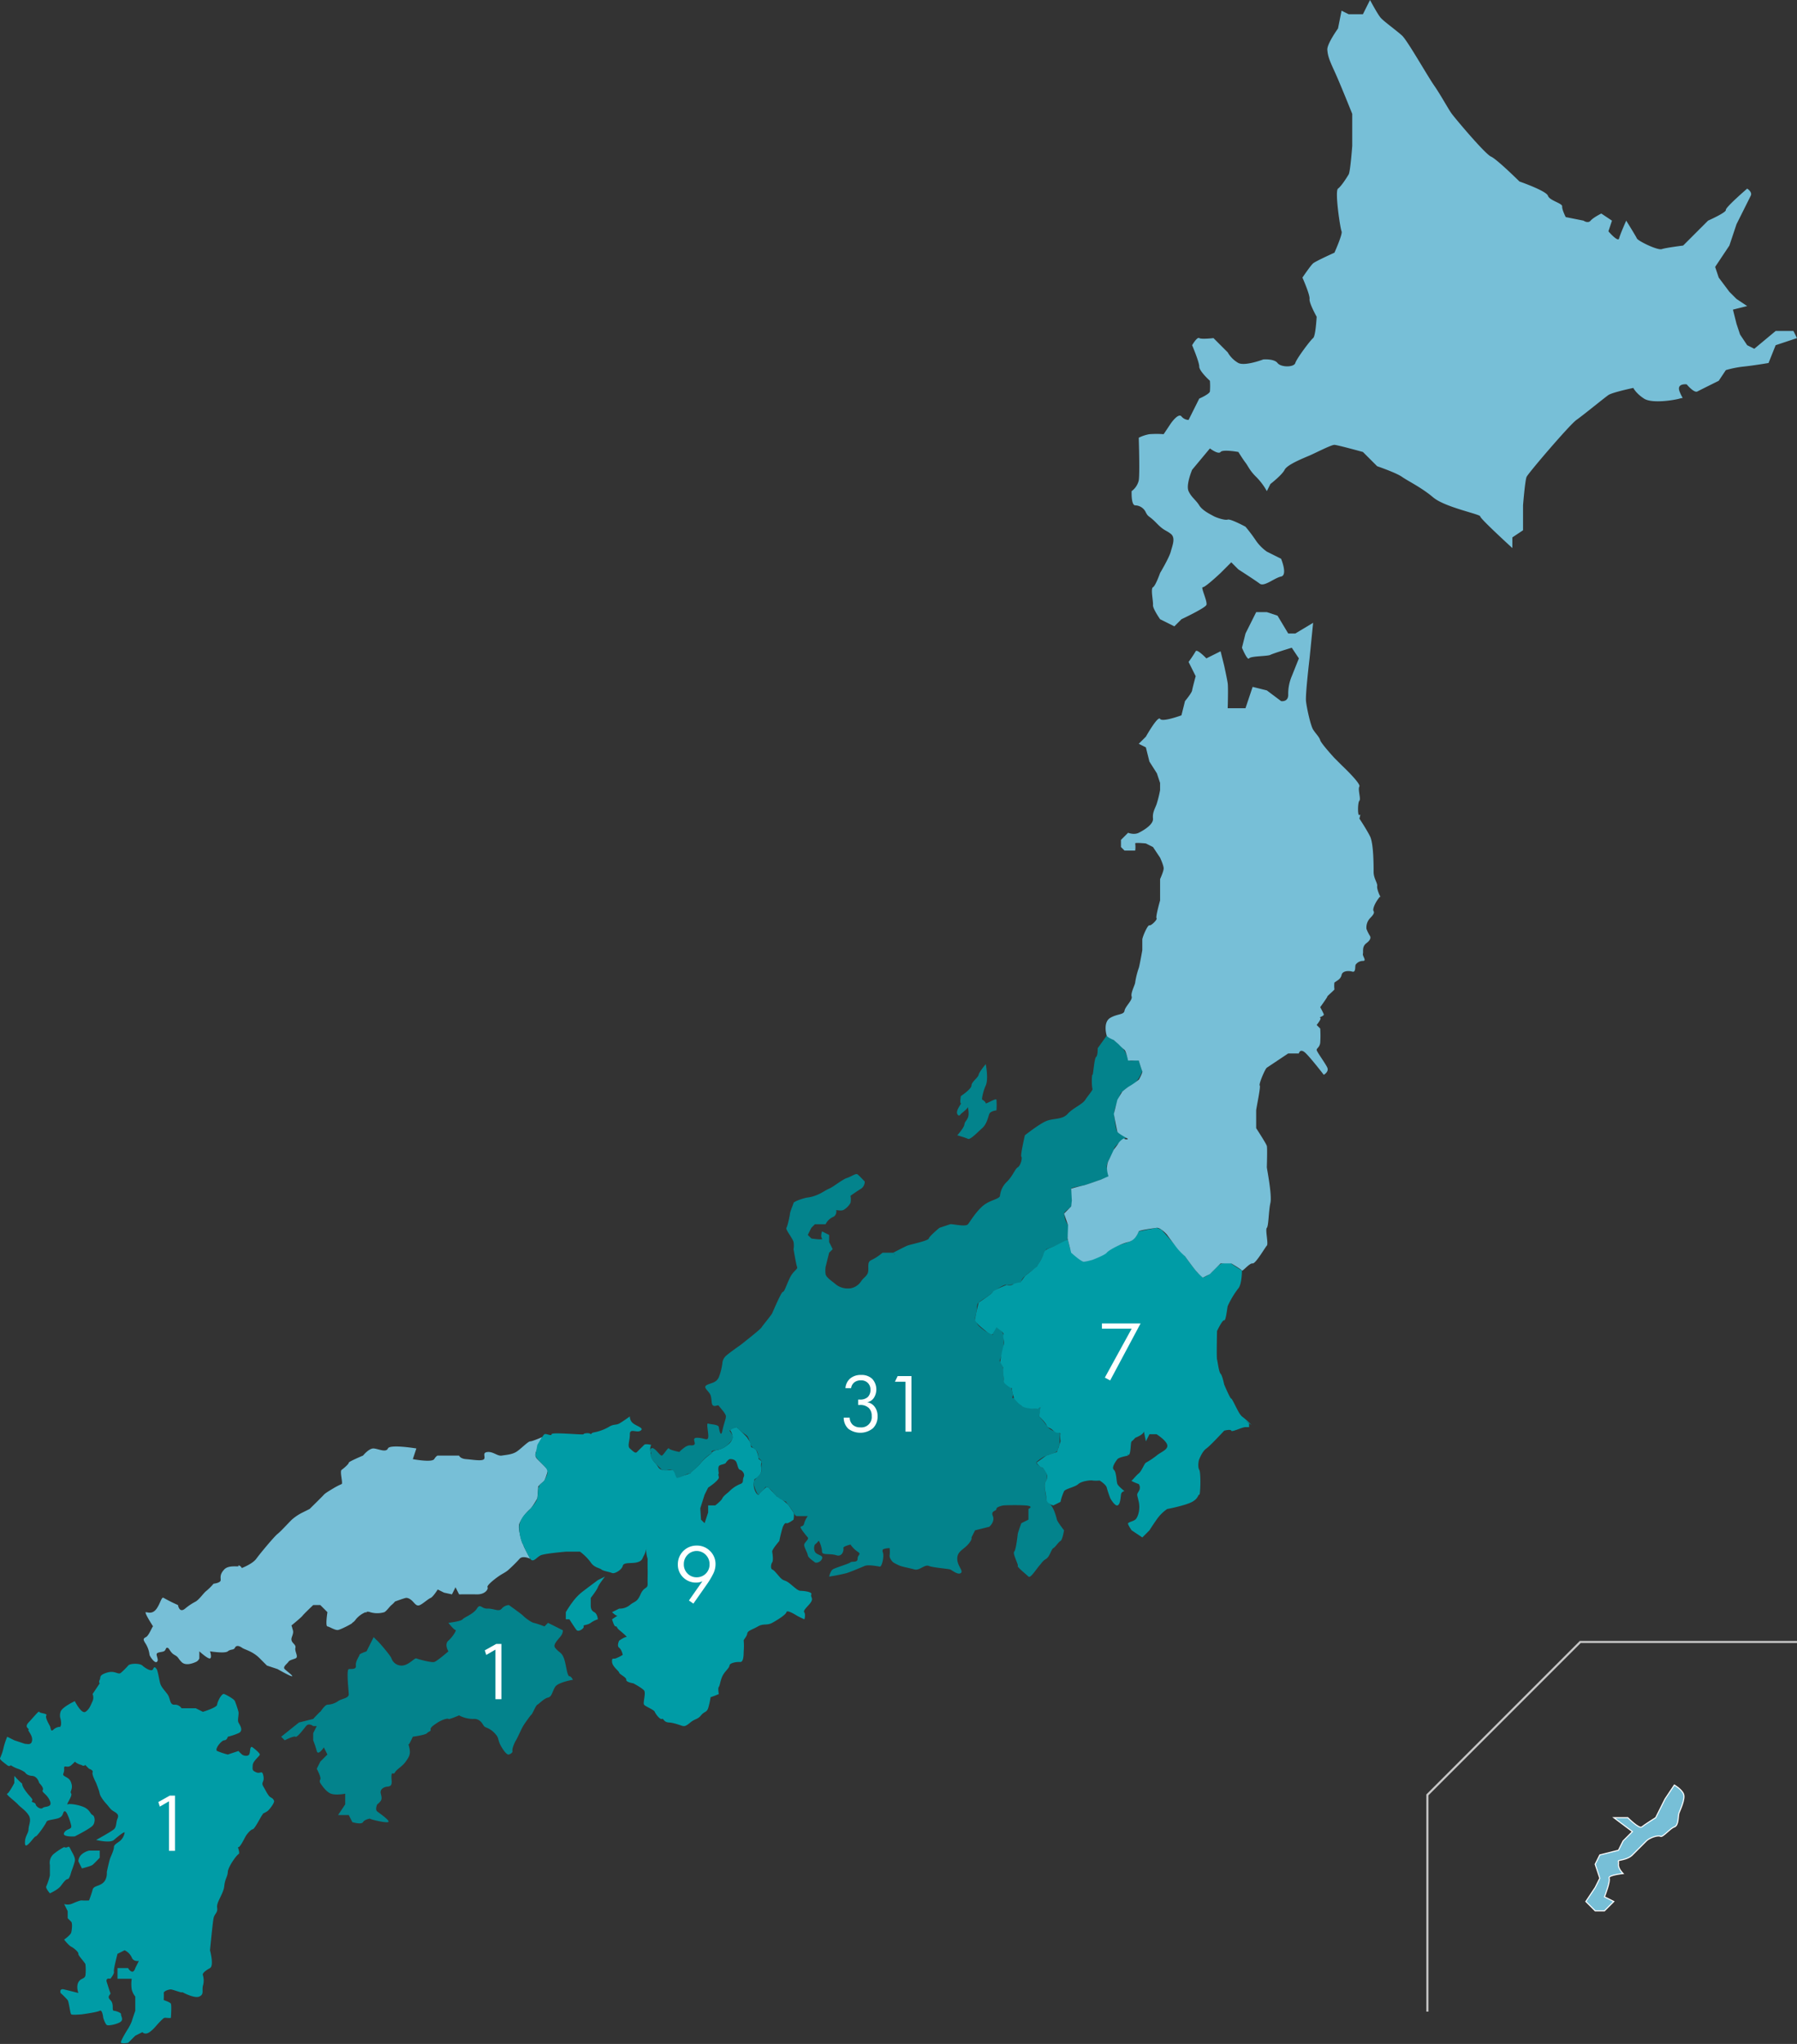 <svg xmlns="http://www.w3.org/2000/svg" viewBox="0 0 853 970"><rect x="0" y="0" width="853" height="970" fill="#333333" stroke="none"/><defs><style>.cls-1,.cls-2,.cls-7{fill:#77bfd7;}.cls-1,.cls-3,.cls-4,.cls-7,.cls-8{fill-rule:evenodd;}.cls-3,.cls-5{fill:#009ca6;}.cls-4,.cls-6{fill:#03838c;}.cls-7{stroke:#fff;stroke-width:0.5px;}.cls-10,.cls-8{fill:none;}.cls-8{stroke:#c7c7c7;stroke-miterlimit:10;}.cls-9{fill:#fff;}</style></defs><g id="レイヤー_2" data-name="レイヤー 2"><g id="レイヤー_1-2" data-name="レイヤー 1"><path class="cls-1" d="M550.676,271.923s4.308-7.229,5.067-10.134,2.416-6.554,0-8.445-3.123-1.334-6.753-5.067-3.835-2.686-5.068-5.068a5.669,5.669,0,0,0-5.066-3.377c-2.01-.067-1.691-6.756-1.691-6.756a8.781,8.781,0,0,0,3.377-5.066c.56-3.125,0-20.268,0-20.268a18.139,18.139,0,0,1,5.066-1.689,46.59,46.59,0,0,1,6.758,0l3.377-5.067s3.531-5.151,5.066-3.378a4.566,4.566,0,0,0,3.381,1.69l5.066-10.134s4.814-2.094,5.066-3.379a32.4,32.4,0,0,0,0-5.067s-5.066-4.542-5.066-6.754-3.379-10.134-3.379-10.134,2.315-4.054,3.379-3.379,6.755,0,6.755,0l6.757,6.756a13.442,13.442,0,0,0,5.066,5.067c3.209,1.6,11.823-1.69,11.823-1.69s5.116-.438,6.755,1.69,7.818,2.11,8.445,0,7.228-10.91,8.446-11.823,1.687-10.133,1.687-10.133-3.632-6.452-3.376-8.446-3.377-10.134-3.377-10.134,3.848-5.707,5.066-6.755,10.132-5.066,10.132-5.066,3.987-8.868,3.379-10.134S633.5,90.7,635.126,89.515s4.271-5.421,5.066-6.756,1.688-13.512,1.688-13.512v-15.2s-5.909-14.779-8.445-20.267-3.157-7.347-3.377-10.134,5.068-10.134,5.068-10.134l1.688-8.444,3.378,1.688h6.755L650.324,0s3.529,6.672,5.07,8.445,7.565,6.081,10.132,8.445,11.891,18.882,15.2,23.645,6.67,11.114,8.445,13.512,15.726,19,18.578,20.267,13.512,11.824,13.512,11.824,12.716,4.407,13.511,6.755,6.877,3.53,6.755,5.066,1.691,5.068,1.691,5.068l8.443,1.688s2.128,1.5,3.379,0,5.067-3.376,5.067-3.376l5.066,3.376-1.687,5.068s4.578,5.354,5.066,3.378,3.377-8.446,3.377-8.446,4.526,7.247,5.066,8.446,9.815,5.742,11.824,5.066,10.134-1.688,10.134-1.688l11.822-11.824s8.682-3.851,8.446-5.066,10.134-10.134,10.134-10.134,2.581,1.57,1.689,3.378-6.757,13.512-6.757,13.512l-3.377,10.134-6.755,10.133,1.687,5.066,5.068,6.757,3.377,3.377,5.068,3.379L822.6,146.94l1.689,6.755,1.689,5.067,3.379,5.068,3.376,1.688,10.134-8.444h8.446L853,160.451l-10.134,3.379-3.378,8.444s-7.4,1.25-11.823,1.69a48.17,48.17,0,0,0-8.443,1.688l-3.379,5.066s-8.53,4.223-10.134,5.067-5.066-3.377-5.066-3.377-4.915-.659-3.378,3.377,2.179,2.72,0,3.379-12.988,2.533-16.889,0-5.068-5.066-5.068-5.066-9.949,2.094-11.821,3.376-12.044,9.611-15.2,11.824-22.885,25.266-23.646,27.023-1.687,13.511-1.687,13.511v11.823l-5.068,3.378V260.1s-15.3-13.95-15.251-15.031c.034-1.064-16.689-4.273-22.331-9.019-5.621-4.763-12.023-7.769-14.776-9.728s-11.822-5.067-11.822-5.067l-6.757-6.757s-12.04-3.327-13.512-3.377-8.883,3.8-11.821,5.066-10.605,4.29-11.823,6.757-6.756,6.756-6.756,6.756l-1.689,3.377a30.414,30.414,0,0,0-5.069-6.755c-3.106-3.024-3.831-5.169-5.066-6.756s-3.377-5.068-3.377-5.068-7.347-1.35-8.446,0-5.066-1.688-5.066-1.688l-8.445,10.134s-3.039,7.162-1.687,10.133,3.462,4.172,5.066,6.756,5.538,4.358,6.755,5.067,5.388,2.145,6.757,1.69,8.443,3.376,8.443,3.376a77.031,77.031,0,0,1,5.066,6.757,21.218,21.218,0,0,0,5.069,5.067l6.756,3.378s3.243,7.752,0,8.444-7.989,5-10.134,3.378-10.134-6.755-10.134-6.755l-3.377-3.379-5.069,5.068s-7.3,6.89-8.445,6.755,2.4,6.925,1.691,8.445-11.825,6.755-11.825,6.755l-3.377,3.379-6.756-3.379s-3.561-5.082-3.376-6.755-1.235-7.786,0-8.445S550.676,271.923,550.676,271.923Z"/><path class="cls-2" d="M329.7,725.907c0-.017-.006-.033-.01-.05a12.008,12.008,0,0,1-.1,2.511A3.848,3.848,0,0,0,329.7,725.907Z"/><path class="cls-2" d="M329.509,724.927a15.284,15.284,0,0,1-.187-2.3,2.343,2.343,0,0,0,.062,1.93A2.48,2.48,0,0,1,329.509,724.927Z"/><path class="cls-2" d="M327.805,720.1a.887.887,0,0,1-.109-.6c.133-.674.554-2.016.968-3.565a22.02,22.02,0,0,0-1.249,3.143C327.386,719.694,327.546,719.938,327.805,720.1Z"/><path class="cls-2" d="M331.276,740.891a3.736,3.736,0,0,1-1.892.562c-.245-.046-.456-.1-.673-.145A2.523,2.523,0,0,0,331.276,740.891Z"/><path class="cls-2" d="M335.563,739.421a10.55,10.55,0,0,0-3.659,1.172A22.3,22.3,0,0,1,335.563,739.421Z"/><path class="cls-2" d="M331.337,730.279a13.751,13.751,0,0,1,1.634.831l0,0a3.349,3.349,0,0,1-.368-.717S332.015,730.37,331.337,730.279Z"/><path class="cls-2" d="M334.22,732.175c-.025-.011-.046-.026-.07-.037-.355-.114-.73-.275-.1.02Z"/><path class="cls-2" d="M322.783,767.716l.008.011c-.955-1.615-1.981-3.568-1.852-4.318.237-1.368.678-2.895.678-2.895a10.243,10.243,0,0,0,1.485-2.643l-2.163,3.849S319.884,763.776,322.783,767.716Z"/><path class="cls-2" d="M319.252,727.94a5.565,5.565,0,0,0-.926-.886,24.791,24.791,0,0,1,2.934,3.693A15.74,15.74,0,0,0,319.252,727.94Z"/><path class="cls-2" d="M324.318,770.163a18.332,18.332,0,0,0-5.215,1.278C322.31,770.63,324.318,770.163,324.318,770.163Z"/><path class="cls-2" d="M322.629,751.586c.067,1.148.473,6.285.473,6.285C323.36,756.856,322.629,751.586,322.629,751.586Z"/><path class="cls-2" d="M327.665,702.189l-1.658,3.8,1.689-3.378S327.682,702.444,327.665,702.189Z"/><path class="cls-2" d="M326.667,740.413l.022.01a4.81,4.81,0,0,1-.682-.66,18.9,18.9,0,0,0-1.542-1.344A6.422,6.422,0,0,0,326.667,740.413Z"/><path class="cls-2" d="M322.4,742.09l0,.013a17.2,17.2,0,0,1-.031-5.143l.26-2.264a16.4,16.4,0,0,0-.911-2.979,31.245,31.245,0,0,1,.55,6.081A14.7,14.7,0,0,0,322.4,742.09Z"/><path class="cls-2" d="M322.963,745.86c-.17,2.406-.4,4.6-.334,5.726,0,0,.117-.844.237-2.062A32.928,32.928,0,0,0,322.963,745.86Z"/><path class="cls-2" d="M309.15,723.4c1.17,1.406,2.629,2.947,3.344,2.856A14.511,14.511,0,0,1,309.15,723.4Z"/><path class="cls-2" d="M287.429,687.62a4.344,4.344,0,0,1,1.214,1.956C288.413,688.328,288.152,687.638,287.429,687.62Z"/><path class="cls-2" d="M280.406,687.405c0,.907.332,3.188,1.1,3.492Z"/><path class="cls-2" d="M280.529,681.58l-.006,0c.083,1.686-.117,4.935-.117,5.827C280.406,687.405,280.849,681.5,280.529,681.58Z"/><path class="cls-2" d="M310.468,762.782a9.474,9.474,0,0,1,1.949-.866c-.687.112-1.185.227-1.185.227S310.917,762.419,310.468,762.782Z"/><path class="cls-2" d="M281.846,700.564l-.106-1.87C281.392,699.094,281.247,699.639,281.846,700.564Z"/><path class="cls-2" d="M282.9,697.493c.343-.366.756-.815,1.264-1.383-.711.481-1.215.915-1.253,1.343C282.913,697.467,282.907,697.479,282.9,697.493Z"/><path class="cls-2" d="M307.392,725.146v0a27.2,27.2,0,0,0,.036,4.486C307.277,728.65,307.644,727.043,307.392,725.146Z"/><path class="cls-2" d="M282.094,690.784c.879-.719,3.182-2.193,4.354-2.932h0a33.214,33.214,0,0,0-4.9,3.061A.557.557,0,0,0,282.094,690.784Z"/><path class="cls-2" d="M281.847,700.566c.073.113.151.228.247.353,1.841,2.38,3.48,4.22,5.067,5.066.468.248.927.536,1.388.832A33.265,33.265,0,0,1,281.847,700.566Z"/><path class="cls-2" d="M303.865,765.147c-.5.062-.853.111-.872.113A5.572,5.572,0,0,0,303.865,765.147Z"/><path class="cls-2" d="M307.19,724.026a12.589,12.589,0,0,0-1.245-3.386A26.873,26.873,0,0,0,307.19,724.026Z"/><path class="cls-2" d="M293.614,709.307c1.032.458,2.07.993,2.974,1.418a4.354,4.354,0,0,0-1.711-.957C294.4,709.6,293.993,709.447,293.614,709.307Z"/><path class="cls-2" d="M307.871,764.977a8.088,8.088,0,0,1,.891-.933,4.238,4.238,0,0,1-1.941.839C307.423,764.92,307.871,764.977,307.871,764.977Z"/><path class="cls-2" d="M306.372,720.762c-.635-.4-.205-2.068-.349-3.516a21.015,21.015,0,0,0-.283,2.25,5.049,5.049,0,0,0,.2,1.128l.492.186C306.416,720.8,306.388,720.772,306.372,720.762Z"/><path class="cls-2" d="M302.361,712.74a18.515,18.515,0,0,0-5.066-1.689C298.7,711.642,301.533,712.233,302.361,712.74Z"/><path class="cls-2" d="M302.361,712.74a16.847,16.847,0,0,1,3.379,3.377A6.554,6.554,0,0,0,302.361,712.74Z"/><path class="cls-2" d="M329.493,711.92a16.038,16.038,0,0,0-.109-4.247A18.655,18.655,0,0,1,329.493,711.92Z"/><path class="cls-2" d="M316.15,778.308l1.283,4.7c-.369-1.912-1.018-3.841-1.418-5.326Z"/><path class="cls-2" d="M349.653,753.276a15.809,15.809,0,0,0-2.446-1.521,33.832,33.832,0,0,1,2.759,1.961A1.083,1.083,0,0,0,349.653,753.276Z"/><path class="cls-2" d="M340.676,741.466a6.3,6.3,0,0,0,1.887,1.568c.016-.018.091.053.334.108a7.355,7.355,0,0,1-2.276-1.739C340.641,741.425,340.653,741.441,340.676,741.466Z"/><path class="cls-2" d="M341.46,749.305a1.051,1.051,0,0,1-.129-.1l0,.015A.683.683,0,0,0,341.46,749.305Z"/><path class="cls-2" d="M342.586,774.737l0-.047c0,.006,0,.01,0,.016S342.586,774.728,342.586,774.737Z"/><path class="cls-2" d="M345.441,771.609a14.879,14.879,0,0,0-2.43,1.859A19.2,19.2,0,0,0,345.441,771.609Z"/><path class="cls-2" d="M348.4,757.83c.864-.263,1.441-.646,1.249-1.176A2.86,2.86,0,0,1,348.4,757.83Z"/><path class="cls-2" d="M345.7,769.29l.107.2a1.7,1.7,0,0,1-.273,2.039c.591-.568.972-1.091.745-1.362A6.55,6.55,0,0,1,345.7,769.29Z"/><path class="cls-2" d="M360.873,716.27c-.061.363-.122.731-.183,1.1A6.384,6.384,0,0,0,360.873,716.27Z"/><path class="cls-2" d="M349.87,754.705a1.394,1.394,0,0,0,.106-.95Z"/><path class="cls-2" d="M360.109,720.9v0c-.057.348-.108.66-.152.932A3.148,3.148,0,0,0,360.109,720.9Z"/><path class="cls-2" d="M358.9,724.019l-2.139,2.768A32.884,32.884,0,0,0,358.9,724.019Z"/><path class="cls-2" d="M352.627,729.54c.022.006.046,0,.069,0a19.689,19.689,0,0,0-2.016-.387C351.227,729.236,351.868,729.359,352.627,729.54Z"/><path class="cls-2" d="M356.707,726.853l-3.576,2.7C354.218,729.408,355.561,728.161,356.707,726.853Z"/><path class="cls-2" d="M347.57,730.156a7.988,7.988,0,0,1-2.519,1.324,8.1,8.1,0,0,0,2.42-.867C347.565,730.549,347.556,730.37,347.57,730.156Z"/><polygon class="cls-2" points="330.899 796.793 330.904 796.797 330.899 796.786 330.899 796.793"/><path class="cls-2" d="M337.509,803.985a5.53,5.53,0,0,0-1.812-3.64Z"/><path class="cls-2" d="M334.452,788.745c-.91.145-2.273,2.522-2.842,3.588A14.586,14.586,0,0,1,334.452,788.745Z"/><path class="cls-2" d="M323.814,792.221a64.9,64.9,0,0,0,7.207.634l-.06,1.938a4.393,4.393,0,0,0,.112-.982,2.856,2.856,0,0,1,.361-1.146c-.06.117-.1.19-.1.19Z"/><path class="cls-2" d="M317.644,772.627a12.93,12.93,0,0,1-2.084,2.923l.158.737a1.326,1.326,0,0,1,.155-1.055c1.345-1.346,1.8-2.676,2.5-3.362A2.451,2.451,0,0,0,317.644,772.627Z"/><path class="cls-2" d="M319.589,790.83a2.561,2.561,0,0,0,.686.448,3.615,3.615,0,0,1-.694-.458Z"/><path class="cls-2" d="M318.442,788.27a4.3,4.3,0,0,0,.8,2.15,8.97,8.97,0,0,1-.81-2.187Z"/><path class="cls-2" d="M343.479,758.13a5.341,5.341,0,0,0,1.677.144A5.145,5.145,0,0,0,343.479,758.13Z"/><path class="cls-2" d="M335.7,800.345a10.794,10.794,0,0,0-3.544-2.623Z"/><path class="cls-2" d="M340.639,732.791l1.258.12a7.009,7.009,0,0,1,1.21-.816c.181-.082.386-.138.581-.206a6.9,6.9,0,0,0-3.048.9Z"/><path class="cls-2" d="M344.025,750.1a3.744,3.744,0,0,0-.981-.3A7.5,7.5,0,0,1,344.025,750.1Z"/><path class="cls-2" d="M339.724,739.969c.055.053.132.1.162.159.358-.682-.608-2.208-.368-3.741C339.269,737.666,340.161,739.4,339.724,739.969Z"/><path class="cls-2" d="M345.276,768.5a12.957,12.957,0,0,1-.69-1.712c-.136-.43-.336-.961-.549-1.523A10.921,10.921,0,0,0,345.276,768.5Z"/><path class="cls-2" d="M339.894,784.169a10.332,10.332,0,0,1-4.176,4.124c.393.009.763.017,2.112-1.241,1.933-1.8,1.908-3.39,3.377-3.375s3.548-.862,3.379-1.691C344.638,783.465,340.981,782.228,339.894,784.169Z"/><path class="cls-2" d="M335.932,732.338h0l3.3.318A10.857,10.857,0,0,0,335.932,732.338Z"/><path class="cls-3" d="M32.129,891.77c.878.017,1.688-3.378,1.688-3.378s1.283-3.379,1.689-5.066-1.047-3.769-1.689-5.068-.962-2.229-1.688-1.689a1.7,1.7,0,0,1-1.689,0,29.911,29.911,0,0,0-5.068,3.378,5.528,5.528,0,0,0-1.689,5.066v5.066A31.163,31.163,0,0,1,22,895.145c-.592.831,1.688,3.38,1.688,3.38s3.716-1.639,5.067-3.38S31.251,891.753,32.129,891.77Zm11.822-6.757c.81-.641,3.378-3.377,3.378-3.377v-3.378H42.262a8.74,8.74,0,0,0-3.377,1.689,4.674,4.674,0,0,0-1.69,3.379l1.69,3.377S43.141,885.656,43.951,885.013Zm86.137-30.4c-.372-.86-.59-1.062-1.688-1.689s-2.112-2.906-3.379-5.066.625-2.01,0-5.067-1.3-.8-3.378-1.69-1.773-1.351-1.688-3.377,3.444-4.407,3.377-5.068-1.858-2.229-3.377-3.375-1.048,2.431-1.69,3.375-2.567.661-3.378,0a15.874,15.874,0,0,1-1.689-1.688l-5.067,1.688a33.8,33.8,0,0,1-5.066-1.688c-1.385-.743,2.027-5.035,3.377-5.066s1.689-1.689,1.689-1.689a29.482,29.482,0,0,0,5.067-1.691c2.635-1.163.574-3.966,0-5.066s.254-3.716,0-5.066a46.8,46.8,0,0,0-1.688-5.068c-.339-.964-3.835-2.886-5.068-3.378s-3.276,3.7-3.377,5.069-6.756,3.377-6.756,3.377L92.931,810.7H86.175a3.714,3.714,0,0,0-3.378-1.688c-2.4.084-1.773-2.974-3.378-5.069s-2.888-3.377-3.377-5.066-1.115-6.014-1.689-6.755-1.03-1.506-1.69,0-3.851-.542-5.067-1.69-5.842-1.1-6.755,0a33.673,33.673,0,0,1-3.377,3.379c-1.4,1.266-2.771-1.268-6.757,0s-2.753,2.263-3.378,3.377,0,1.689,0,1.689l-3.378,5.066a4.374,4.374,0,0,1,0,3.378c-.793,1.606-1.452,3.852-3.378,5.068s-5.067-5.068-5.067-5.068-6.181,2.889-6.756,5.068a5.253,5.253,0,0,0,0,3.377s.575,2.465,0,3.378a.551.551,0,0,0,.012.62c-.156-.152-.267-.27-.267-.27a5.054,5.054,0,0,0-3.123,1.34c-1.385,1.317-1.182-.677-1.689-1.69S21.3,815.024,22,814.078s-3.26-.98-3.378-1.689-2.769,2.635-5.067,5.066.693,3.022,0,3.379,1.976,2.534,1.689,5.067-2.282,1.638-3.378,1.688L6.794,825.9l-3.377-1.689a36.205,36.205,0,0,0-1.69,5.068,23.558,23.558,0,0,1-1.689,5.066c-.389.707,2.315,2.5,3.379,3.377s1.688,0,1.688,0a14.367,14.367,0,0,0,3.378,1.689,14.378,14.378,0,0,1,3.378,1.688s.777,1.54,3.378,1.69,3.378,3.379,3.378,3.379,2.364,2.246,1.689,3.375,1.959,1.759,3.377,5.068-2.381,2.467-3.377,3.377-3.176-.59-3.378-1.688-2.365-.829-1.689-1.689-1.318-2.025-3.378-5.068-.828-2.736-1.689-3.375-3.378-3.379-3.378-3.379v3.379s-2.5,4.812-3.377,5.066,3.766,3.6,5.066,5.066S12,859,13.55,861.369s.052,4.692,0,6.755-1.876,3.4-1.689,6.755,4.306-3.359,5.067-3.376,4.7-5.76,5.067-6.757,1.875-.929,5.067-1.688,2.584-2.772,3.378-3.38,1.689,1.691,1.689,1.691a27.348,27.348,0,0,1,1.688,5.068c.321,1.973-2.247,1.232-3.377,3.375s5.066,1.691,5.066,1.691,6.993-3.512,8.445-5.066,1.115-4.544,0-5.068-1.132-2.044-3.378-3.38-7.4-2.193-8.444-1.688,2.33-4.038,1.688-5.066a1.681,1.681,0,0,1-.275-.819l.291-.905a4.748,4.748,0,0,0-.016-3.342c-.642-2.248-2.247-2.568-3.377-3.379s.169-1.115,0-3.378,1.453.017,3.377-1.689c1.655-1.466,1.712-1.659,1.7-1.684a7.216,7.216,0,0,0,2.589,1.423c1.2.238,1,.792,2.047.386a1.491,1.491,0,0,0,.532-.374c-.063.143-.108.249-.108.249l1.689,1.689s2.162.66,1.689,1.688,1.689,5.069,1.689,5.069.89,2.346,1.415,3.879c.081.415.171.8.272,1.16,0,.009,0,.018,0,.027s.018.044.026.067a4.794,4.794,0,0,0,.536,1.279h0a19.938,19.938,0,0,0,2.814,3.721c1.74,2.063,1.806,2.45,3.378,3.377s2.449,1.657,1.689,3.38-.373,3.918-1.689,5.066-8.445,5.066-8.445,5.066,6.553,1.674,8.445,0,5.353-4.442,5.066-3.378a6.76,6.76,0,0,1-1.687,3.378c-1.166,1.235-3.345,1.994-3.379,3.379s-1.1,3.616-1.689,5.067-1.689,6.756-1.689,6.756.338,3.243-1.689,5.066-4.577,1.4-5.067,3.38-1.689,5.066-1.689,5.066a30.5,30.5,0,0,1-3.377,0c-1.048-.12-3.463,1.083-5.068,1.688a5.623,5.623,0,0,1-3.377,0l1.689,3.378v3.377s1.046,1,1.688,1.689.321,3.8,0,5.069-3.377,3.377-3.377,3.377,2.094,2.736,3.377,3.377,3.547,2.566,3.378,3.379,3.378,4.326,3.378,5.066a25.86,25.86,0,0,1,0,5.067c-.321,1.96-2.246,1.251-3.378,3.377s0,5.068,0,5.068l-6.755-1.689c-2.415-.607-1.69,1.689-1.69,1.689a42.564,42.564,0,0,1,3.379,3.379c.633,1.053,1.175,6.371,1.688,6.755.564.421,5.068,0,5.068,0s7.143-.948,8.444-1.688,1.689,3.375,1.689,3.375.861,2.822,1.689,3.379,5.591-.557,6.757-1.688-.2-2.717,0-3.378-2.129-1.587-3.379-1.688.287-3.108-1.689-5.067.372-2.534,0-3.379-.911-2.685-1.689-5.068,1.689-1.687,1.689-1.687,1.976-2.365,1.689-3.379,1.689-8.444,1.689-8.444l3.377-1.69a7.072,7.072,0,0,1,3.378,3.379c.777,2.177,3.379,1.687,3.379,1.687L64.218,934s-.539,2.061-1.689,1.687A3.2,3.2,0,0,1,60.841,934H55.774v5.066h6.755a17.321,17.321,0,0,0,0,5.066,8.729,8.729,0,0,0,1.689,3.376v6.759s-1.5,4.271-1.689,5.066a25.471,25.471,0,0,1-1.678,3.354s.005,0-.01.023a.727.727,0,0,0-.051.084l.061-.107c-.019-.019-4.08,6.409-3.387,6.78.914.492,3.377,0,3.377,0l3.377-3.378,3.378-1.69s1.216,1.52,3.379,0,2.989-2.97,5.067-5.066,1.772-1.758,3.377-1.691a6.631,6.631,0,0,0,1.689,0s.423-5.7,0-6.753c-.258-.65-3.378-1.689-3.378-1.689s.084-2.534,0-3.379,2.331-1.723,3.378-1.689,5.651,1.966,5.394,1.262c0,0,5.753,3.2,8.118,2.114s1.165-2.768,1.689-5.066a8.725,8.725,0,0,0,0-5.066c-.439-.928,1.4-2.278,3.378-3.376s0-8.447,0-8.447,1.232-12.919,1.69-15.2,2.11-2.532,1.688-5.066,3-6.469,3.377-10.136,1.554-4.355,1.689-6.753,4.037-7.873,5.067-8.445-.708-3.6,0-3.378,2.821-4.069,3.378-5.066,2.331-3.194,3.379-3.379,3.75-5.909,4.783-7.158c.142-.172.12-.229-.016-.222.692-.329,1.214-.624,1.988-1.066C127.774,859.071,130.46,855.472,130.088,854.612ZM51.739,901.2h0Z"/><path class="cls-4" d="M270.272,795.5c-.811.071-1.437-3.918-1.69-5.066s-.709-3.666-1.689-5.067-1.908-1.486-3.377-3.379,2.752-4.847,3.377-6.754,0-1.689,0-1.689l-6.756-3.38-1.689,1.691a47.516,47.516,0,0,0-5.066-1.691c-1.334-.236-4.443-2.668-5.068-3.377s-6.755-5.066-6.755-5.066a4.8,4.8,0,0,0-3.378,1.689c-1.435,1.688-3.7-.084-6.756,0s-3.36-2.652-5.066,0-6,4.086-6.756,5.066-6.756,1.688-6.756,1.688,2.7,3.445,3.378,3.38-1.317,3.274-3.378,5.066,0,5.068,0,5.068-5.338,4.694-6.756,5.068-7.567-1.337-8.445-1.693-3.614,3.245-6.755,3.38a5.079,5.079,0,0,1-5.068-3.38c-.185-.994-5.269-7.024-6.755-8.443a23.132,23.132,0,0,1-1.689-1.689L174,783.677s-3.412,1.165-3.38,1.688-1.959,3.006-1.688,5.067-2.195,1.469-3.378,1.69-.1,9.727,0,11.821-3.311,2.1-5.067,3.378a9.469,9.469,0,0,1-5.067,1.691c-1.368.084-3.767,4.086-3.378,3.377s-3.378,3.377-3.378,3.377l-6.756,1.689-8.444,6.757,1.689,1.689s4.29-2.215,5.067-1.689,3.732-3.411,5.066-5.068,3.378,0,3.378,0h1.689l-1.689,3.377v3.38a44.494,44.494,0,0,1,1.689,5.066c.625,2.466,3.379-1.687,3.379-1.687l1.688,3.375-3.378,3.378-1.689,3.379s2.264,4.189,1.689,5.068a1.548,1.548,0,0,0,0,1.689s2.5,4.172,5.067,5.066,6.757,0,6.757,0V856.3l-3.379,5.068h5.067l1.689,3.377s4.307,1.315,5.067,0,3.377-1.688,3.377-1.688c-.692.2,6.791,2.042,8.446,1.688s-3.9-4.138-5.067-5.068,0-3.377,0-3.377a7.3,7.3,0,0,0,1.689-1.689c.523-.86.438-1.7,0-3.377s.76-3.14,3.378-3.378,1.553-2.653,1.688-5.067.828-.15,1.689-1.69,3.311-2.635,5.068-5.067,2.415-3.681,1.688-6.753a12.333,12.333,0,0,0-.435-1.566c.076.11.229.219.435-.125.558-.913,1.689-3.377,1.689-3.377s6.1-.844,6.756-1.691,1.908-.76,1.688-1.687,1.184-1.96,3.38-3.379,4.881-2.11,5.066-1.689,5.067-1.688,5.067-1.688a14.149,14.149,0,0,0,6.755,1.688c3.345-.219,4.358,2.465,5.067,3.378s2.5.694,5.068,3.377.962,2.772,3.377,6.759,3.378,3.375,3.378,3.375,1.926-.624,1.689-1.688.877-3.751,1.689-5.066,2.4-5.1,3.377-6.757,3.565-5.069,3.572-5.078c.859-.339,2.26-4.539,3.185-5.054,1-.56,3.175-2.974,5.066-3.38s1.959-2.82,3.379-5.066,8.444-3.378,8.444-3.378S271.081,795.43,270.272,795.5Z"/><path class="cls-1" d="M255.071,692.473c-1.892-1.826-.354-3.953,0-5.068a39.367,39.367,0,0,1,2.276-5.4s-4.556,2.023-5.653,2.023-4.679,3.85-6.757,5.066-4.679,1.35-6.756,1.69-4.019-1.943-6.756-1.69-.793,2.315-1.689,3.379-5.523.219-8.445,0-3.377-1.689-3.377-1.689H207.781s-.592-.016-1.69,1.689-10.134,0-10.134,0l1.689-5.068s-12.6-2.094-13.511,0-4.544.154-6.756,0-5.067,3.379-5.067,3.379-6.858,2.871-6.756,3.376-2.348,2.7-3.378,3.379.71,6.4,0,6.757a32.343,32.343,0,0,0-3.378,1.689c-1.2.761-4.257,2.448-5.066,3.377s-6.756,6.755-6.756,6.755l-3.379,1.689a23.15,23.15,0,0,0-5.066,3.381c-1.893,1.84-5.186,5.537-6.757,6.753s-8.377,9.392-10.133,11.823-6.856,4.39-6.856,4.39l-.006.014c-.41-1.059-1.908-1.592-1.583-1.025.389.675-4.56-.677-6.756,1.687s-1.672,3.734-1.688,5.066-3.377,1.691-3.377,1.691A27.418,27.418,0,0,1,98,754.965c-1.316.946-3.174,3.867-5.066,5.066a26.965,26.965,0,0,0-5.068,3.378c-2.785,2.332-3.376-1.689-3.376-1.689a73.231,73.231,0,0,1-6.757-3.377c-1.047-.812-1.52,2.414-3.377,5.066s-3.936,1.84-5.068,1.688,3.378,6.757,3.378,6.757c-.338-.151-1.925,4.324-3.378,5.066s-1.435,1.184,0,3.378a12.8,12.8,0,0,1,1.69,5.067c.236.846,2.348,3.969,3.378,3.38s.252-1.979,0-3.38,2.178-1.164,3.377-1.688.726-1.723,1.689-1.691S80.7,784.2,82.8,785.365s1.436,1.4,3.378,3.38,5.438.589,6.756,0a3.184,3.184,0,0,0,1.689-1.693v-3.375s4.053,3.731,5.067,3.375,0-3.375,0-3.375,7.026,1.165,8.444,0,2.754-.44,3.379-1.691,1.942-1,3.377,0,4.983,1.573,8.445,5.066,3.378,3.38,3.378,3.38l5.066,1.69s5.743,3.308,6.757,3.376-2.3-2.313-3.378-3.376,1.082-2.466,1.689-3.377,1.638-1.014,3.378-1.693-.456-3.173,0-5.066-2.7-2.279-1.689-5.066.585-2.668.112-4.636a1.685,1.685,0,0,0-.263-.646l.009-.272s4.533-3.685,5.208-4.58,5.067-5.066,5.067-5.066h3.378l3.378,3.377s-1.047,6.606,0,6.757,3.632,1.941,5.067,1.689,7.262-3.294,6.756-3.38a1.165,1.165,0,0,0-.152-.015c0-.033.759-.119,1.841-1.673a11.852,11.852,0,0,1,5.026-3.538,3.029,3.029,0,0,1,1.729.16,11.7,11.7,0,0,0,6.757,0c1-.488,2.55-2.736,3.377-3.377a12.883,12.883,0,0,0,1.689-1.689s4.257-1.537,5.068-1.688,2.094.319,3.377,1.688,1.942,2.33,3.378,1.689,3.884-2.9,5.066-3.377,3.373-4,3.379-4.011l3.011,1.5,3.744.817,1.69-3.378,1.689,3.378s4.374-.068,8.445,0,5.556-2.637,5.066-3.378,2.737-3.429,5.068-5.068,3.444-1.89,5.066-3.379,3.53-3.328,5.068-5.066,5.067,0,5.067,0-1.289-2.355-2.472-4.67-.283-.989-.908-2.087-.962-2.277-1.671-5.64-.016-4.492-.016-4.492a20.437,20.437,0,0,1,5.067-6.757c.932-.75,3.377-5.066,3.377-5.066s.368-3.483.4-5.611c.9-1.059,2.53-2.245,2.975-2.833a33.775,33.775,0,0,0,1.689-5.068S256.962,694.3,255.071,692.473ZM174,765.1c.072-.109.046-.157-.042-.16C173.383,765.122,173.658,765.618,174,765.1Z"/><path class="cls-5" d="M277.026,754.965a24.842,24.842,0,0,0-5.066,5.066,53.214,53.214,0,0,0-3.378,5.066v3.378h1.69s2.415,3.85,3.377,5.068,3.867-.894,3.377-1.689,1.774-.492,3.38-1.691a11.455,11.455,0,0,1,3.376-1.688s-.167-2.583-1.688-3.378-1.688-2.094-1.688-3.377v-3.377s2.887-3.683,3.376-5.067,3.379-5.068,3.379-5.068l-3.379,1.687S279.122,753.377,277.026,754.965Zm108.1,1.689c.508-1.268-3.851-1.674-5.068-1.689s-2.382-1.184-5.069-3.379-2.939-.877-5.069-3.378-2.533-2.972-3.378-3.379-.624-2.534,0-3.376.17-4.086,0-5.066,3.378-5.068,3.378-5.068a63.051,63.051,0,0,1,1.691-6.757c.49-.91.98-2.025,1.691-1.688s3.378-1.687,3.378-1.687.456-2.656,0-3.381-2.127-3.107-2.127-3.107-.056-.412-2.766-2.592c-2.307-1.856-2.976-1.9-2.976-1.9l-3.96-4.222-.989-.322s-4.426,3.678-3.681,3.855c-.136-.055-.27-.105-.395-.156-.878-.355-2.294-3.065-1.973-5.6s.284-1.427,1.973-2.844a4.779,4.779,0,0,0,1.689-3.38s-.49-2.6,0-3.379-1.372-1.714-1.372-1.714-.4-4.246-2.006-5.041-1.6-.169-1.69-1.687-.987-2.061-1.688-3.381c-.348-.652-5.066-5.066-5.066-5.066s-3.411.854-2.96,1.566c2.748,4.347-1.131,6.73-1.131,6.73a10.515,10.515,0,0,1-4.47,2.41c-3.66.7-3.262,1.749-3.262,1.749a23.466,23.466,0,0,0-5.067,4.434c-1.746,2.324-4.848,4.309-5.067,5.066l-6.334,2.06s-1.149-3.778-2.11-3.747-3.292.545-5.067,0c-1.83-.562-1.655-1.616-2.97-2.969-3.01-3.1-2.21-5.157-2.468-5.868a4.3,4.3,0,0,1,.371-2.984s-2.72-.728-3.378,0-2.551,2.482-3.379,3.376-2.06-.574-3.377-1.689.034-3.7,0-6.755,3.241-.473,5.066-1.689-1.5-1.993-3.377-3.377a4,4,0,0,1-1.689-3.379s-3.5,2.517-5.068,3.379-2.6.1-5.066,1.687a22.172,22.172,0,0,1-7.037,2.534,2.012,2.012,0,0,0-1.31.843l-.1,0c-.323-.811-3.548-.473-3.38,0s-15.25-1.115-15.2,0-2.618-.473-3.379,0-3.377,5.068-3.377,5.068-.638,3.656-.925,4.636,2.17,3.337,4.3,5.5c2.364,2.393,1.3,4.026.353,6.027-.807,1.715-2.039,1.872-2.755,3.173-.985,1.788-.512,3.609-.975,6-.309,1.6-2.594,4.417-5.068,6.755-2.844,2.69-3.633,5.461-3.527,7.662.247,5.063,1.838,7.538,1.838,7.538a48.127,48.127,0,0,0,3.38,6.757c1.469,2.113,3.023-.827,5.066-1.687s11.822-1.689,11.822-1.689h6.756a24.221,24.221,0,0,1,5.068,5.066c1.605,2.516,4.171,2.617,5.066,3.376s3.918,1.165,5.067,1.691,4.628-1.488,5.066-3.378,4.054-1,6.756-1.689,2.433-1.875,3.379-3.377a13.683,13.683,0,0,0,1.183-3.682h.007c-.006.022-.008.039-.014.061-.575,2.2.512,5.309.512,5.309s-.067,3.346,0,5.066-.067,4.055,0,6.757-1.673,1.148-3.378,5.068-2.786,3.14-5.066,5.066a7.575,7.575,0,0,1-5.068,1.689l-3.377,1.688s1.966,2.006,2.642,1.616l.035-.022-2.677,1.784s1,3.547,1.689,3.379.438.658,1.688,1.689,4.223,3.478,3.379,3.377-3.379,1.689-3.379,1.689-1.25,2.448,0,3.377,1.689,3.379,1.689,3.379a18.976,18.976,0,0,1-3.377,1.687c-1.233.356-1.824-.5-1.689,1.693s3.411,4.406,3.377,5.066,3.581,2.246,3.379,3.377,3.378,1.689,3.378,1.689,4.086,2.179,5.067,3.377-.659,5.879,0,6.758,4.66,2.349,5.065,3.377,2.484,3.8,3.38,3.377.726,1.556,3.377,1.689,6.047,1.64,6.756,1.689,1.233.1,3.378-1.689,3.5-1.432,5.067-3.377,2.617-1.284,3.378-3.378a34.379,34.379,0,0,0,1.152-5.232l.537-.2a33.563,33.563,0,0,0,3.377-1.321s-.524-2.753,0-3.377.676-2.854,1.69-5.068,3.259-3.8,3.377-5.066,3.209-1.807,5.067-1.687,1.622-4.393,1.69-5.068a31.945,31.945,0,0,0,0-5.068c-.2-.4,1.535-1.992,1.688-3.377s2.382-1.826,5.067-3.378,4.257-.32,6.756-1.691,6.455-3.831,6.76-5.066,3.834.965,5.068,1.689,3.176,1.554,3.379,1.689.727-2.413,0-3.378,2.466-3.31,3.377-5.066S384.62,757.92,385.126,756.654Zm-32.095-55.735c-.71,1.417.218,2.769-1.69,3.377a15.381,15.381,0,0,0-5.067,3.377c-.693.76-2.838,2.145-3.377,3.378s-3.379,3.377-3.379,3.377h-3.377v3.378l-1.689,5.068-1.689-1.687-.355-5.371,2.044-6.454,1.689-3.377s5.523-3.582,5.066-5.066,0-1.693,0-1.693-.506-2.463,0-3.376,3.041-.86,3.379-1.69a5.183,5.183,0,0,1,1.688-1.687s2.635-.374,3.379,1.687.708,3.093,1.688,3.379S353.739,699.5,353.031,700.919Z"/><path class="cls-6" d="M454.4,528.643c.845,1.691,1.688,0,1.688,0s3.263-2.515,3.355-3.252a22.208,22.208,0,0,1,.317,2.284c0,.035,0,.071.006.106.014.238.019.481.016.723,0,.073,0,.147-.006.22-.009.214-.031.423-.06.628-.011.076-.018.154-.032.228a3.666,3.666,0,0,1-.215.754c-.846,1.974-1.4,1.687-1.69,3.375s-3.379,5.068-3.379,5.068,3.936,1.132,5.069,1.689,4.51-3.091,6.757-5.066,2.821-5.354,3.379-6.757,3.381-1.688,3.381-1.688a29.41,29.41,0,0,0,0-5.067c-.287-.845-5.069,2.246-5.069,1.689s-1.4-1.689-1.691-1.689.287-3.663,1.691-6.756,0-10.132,0-10.132-3.093,3.663-3.38,5.066-3.38,3.379-3.38,5.066-5.069,5.066-5.069,5.066-.556,3.379,0,3.379S453.553,526.955,454.4,528.643Zm86.143-25.334a17.31,17.31,0,0,0-2.361,0c-1.621.182-2.476.321-3.024-1.567a14.674,14.674,0,0,0-4.747-6.877,51.761,51.761,0,0,0-5.07-3.379l-4.29,5.983s.072,3.594-.776,4.151-1.4,9-1.686,8.446-.56,4.51,0,6.754c.151.591-2.35,3.411-3.378,5.068-1.4,2.246-5.909,3.937-8.441,6.755s-6.754,1.977-10.133,3.378-10.137,6.756-10.137,6.756-2.247,9.578-1.689,10.133-.287,4.225-1.687,5.066-2.248,3.939-5.07,6.759a10.681,10.681,0,0,0-3.38,6.756c-.287,1.687-5.069,1.973-8.448,5.066S460.6,579.6,459.468,581s-7.6-.288-8.449,0l-5.069,1.687s-4.78,3.936-5.069,5.066-8.732,2.822-10.136,3.379-6.758,3.378-6.758,3.378l.845.847-.123.018c-.428-.5-.722-.865-.722-.865h-5.069a23.621,23.621,0,0,1-5.068,3.379c-2.145.843-1.571,2.565-1.691,5.066s-2.043,3.074-3.378,5.066a7.482,7.482,0,0,1-5.069,3.377,9.292,9.292,0,0,1-6.757-1.688c-1.386-1.281-4.816-3.359-5.069-5.066a12.945,12.945,0,0,1,0-3.378l1.688-6.756,1.689-1.689-1.689-3.378v-3.377L390.2,584.38s-.844,2.448,0,3.376-5.07,0-5.07,0l-1.687-1.687,1.687-3.379L386.817,581h5.069a7.281,7.281,0,0,1,3.377-3.379c2.2-.846,1.692-3.38,1.692-3.38s2.315.507,3.378,0a8.752,8.752,0,0,0,3.379-3.377,8.863,8.863,0,0,0,0-3.376s3.311-2.349,5.069-3.379a4.039,4.039,0,0,0,1.688-3.377s-2.516-2.719-3.377-3.38-2.856.98-5.069,1.691-6.472,4.239-8.449,5.066-3.6,2.28-6.757,3.379-3.04.436-6.759,1.687c-2.955,1-3.565,1.773-3.514,1.808.018.017.068-.016.136-.119.337-.471-1.572,3.884-1.691,5.07s-1.13,5.943-1.687,6.753,3.042,5.066,3.378,6.756a9.783,9.783,0,0,1,0,3.378s1.216,7.329,1.69,8.445-1.724,1.674-3.381,5.066-2.667,6.824-3.378,6.758-4.563,9.052-5.069,10.133-4.459,5.725-5.067,6.757-10.134,8.444-10.134,8.444-5.116,3.547-6.755,5.066a5.2,5.2,0,0,0-1.689,3.377,27.555,27.555,0,0,1-1.69,6.757c-1.148,2.349-2.7,2.465-5.066,3.377s-1.165,1.979,0,3.378,1.4,1.806,1.689,5.068,2.921.911,3.377,1.689,3.395,3.733,3.379,5.066-.947,3.159-1.689,6.756-1.5-.389-1.69-1.69-3.985-1.266-5.066-1.687.437,5.235,0,6.753-1.807.086-5.068,0-.269,2.653-1.689,3.381-2.11-.728-5.066,1.687a17.706,17.706,0,0,0-1.877,1.652l.188.037s-.405.228-.188-.037c-.869-.176-4.522-.952-4.879-1.652-.406-.793-2.483,3.039-3.377,3.379s-3.615-4.508-5.067-3.379.454,1.484-.25,2.82c-.609,1.158,1.937,3.935,1.937,3.935l3.38,3.379s.894.606,3.377,0,2.651,1.891,3.377,3.38,5.757-2.051,6.094-1.526,1.2-.924,2.351-1.854a16.777,16.777,0,0,0,3.379-3.379,16.864,16.864,0,0,1,3.378-3.376c1.165-.948,2.043-.66,1.689-1.69s2.6-.574,5.067-1.689a11.909,11.909,0,0,0,5.066-5.068c.331-.67-1.689-3.376-1.689-3.376s3.53-2.406,3.752-1.376,4.606,3.416,4.952,4.321.341.825.217.247c.384,1.2.906,2.793,1.212,3.565.525,1.314,2.718,2.7,2.718,2.7a3.422,3.422,0,0,1,.661,2.368c-.135,1.416,1.161,1.5,1.651,2.582s-.284,2.5.038,4.173-2.179,3.277-3.378,5.068,1.689,6.755,1.689,6.755a17.887,17.887,0,0,0,3.379-3.377c.759-1.334,3.377,1.688,3.377,1.688a13.733,13.733,0,0,0,3.378,3.378,15.127,15.127,0,0,0,3.382,1.689c-.761-.185,2.5,3.124,3.378,5.066s1.69,1.69,1.69,1.69h5.069a10.882,10.882,0,0,0-1.69,3.378c-.322,1.537-1.149,1.266-1.691,1.688s2.686,4.256,3.381,5.068-1.487,2.263-1.69,3.376,1.536,3.819,1.69,5.07,3.042,3.022,3.378,3.377,2.6.186,3.379-1.69-2.518-1.6-3.379-3.376a3.957,3.957,0,0,1,0-3.381,9.013,9.013,0,0,0,1.689-1.687c.287-.572,1.725,3.243,1.69,5.068s3.768.709,6.759,1.689,3.682-2.585,3.378-3.38,3.379-1.69,3.379-1.69a12.639,12.639,0,0,0,3.38,3.381c2.044,1.3-.035,1.368,0,3.376s-2.84,1.064-3.38,1.69-7.35,2.583-8.449,3.376-1.689,3.379-1.689,3.379a83.69,83.69,0,0,0,8.449-1.688c2.179-.726,6.641-2.619,8.446-3.378s7.1.334,7.1.334l-.012-.026c1.128.43,2.371-5.605,1.358-7.063l.062-.944c.8-.7,3.318-.747,3.318-.747a15.137,15.137,0,0,1,0,3.38c-.219,1.638,1.689,3.377,1.689,3.377a22.068,22.068,0,0,0,3.379,1.689c1.45.5,4.444,1.048,6.758,1.687s4.816-2.5,6.757-1.687,9.21,1.35,10.138,1.687,3.719,2.774,5.068,1.691-1.653-3.26-1.688-6.757,2.821-4.255,5.069-6.757,1.688-3.376,1.688-3.376l1.691-3.377,6.757-1.691s2.789-2.365,1.689-5.066,1.724-2.263,1.692-3.379,3.377-1.689,3.377-1.689,5.339-.286,10.137,0,1.691,1.689,1.691,1.689v5.07l-3.38,1.687s-1.569,4.273-1.687,5.066-.813,7.568-1.691,8.447,2.127,6.248,1.691,6.755,4.153,4.135,5.067,5.066,3.41-3.093,5.069-5.066,1.755-2.364,3.377-3.379,2.416-4.56,3.379-5.067,2.429-2.906,3.377-3.377,1.687-5.066,1.687-5.066-3.1-3.97-3.376-5.066c-1.688-6.759-3.566-7.533-3.566-7.533l-1.425-1.988s-.728-4.572-.8-5.6a4.376,4.376,0,0,1,.72-3.459c1-1.318-.568-5.371-.568-5.371s-4.994-2.454-4.062-3.365a16.689,16.689,0,0,1,5.115-3.248c6.552-1.876,4.3-2.231,5.644-4.669.324-.584.247-5.938.247-5.938s-4.381-.946-5.769-2.885a42.552,42.552,0,0,0-3.984-4.926s1-4.644.214-4.16c-2.3,1.417-8.663-.906-8.663-.906l-3.516-3.8-.588.2-.217-.33a2.592,2.592,0,0,0,.093-2.388L480.1,658.7l-3.675-2.932s0-2.14-.288-6.416c-.251-3.621-2.186-2.426-1.459-4.166s1.689-5.066,1.689-5.066v-6.756s-1.967-4.108-3.377-3.376c-1.06.546-2.129,2.684-1.692,3.376s-2.777-1.175-2.777-1.175-4.046-2.374-4.79-4.28-1.31-1.158-.5-4.1.075-4.461,1.307-5.646c1.343-1.3,3.093-1.895,6.281-4.511,1.936-1.59,5.919-4.342,7.236-3.936-.094.049.042.071.313.07a.568.568,0,0,0,.32-.009c1.657-.078,5.9-.664,6.124-1.75.288-1.4,1.689-2.532,5.07-5.066s3.379-3.379,3.379-3.379l3.377-6.755s7.885-2.822,8.443-3.378,1.69-1.131,1.69-1.69,1.129-5.066,0-6.753-1.258-2.522-1.69-5.066c-.149-.881,2.819-2.536,3.379-3.38s.286-7.888,0-8.445,6.752-1.689,6.752-1.689,8.444-3.091,10.13-3.377.562-3.091,0-5.07,3.668-7.311,3.382-8.442,5.118-5.788,5.964-5.5-3.31-2.023-4.276-2.947c-.845-.8-1.3-6.359-1.3-6.359s-.843-1.977.56-5.875c.268-.743,2.43-6.628,2.43-6.342s2.246-2.248,5.066-3.379,5.066-6.755,5.066-6.755Zm-46.53,194.006c-.056.009-.105.024-.158.035l-.04-.028Zm-16.49-92.205,0-.016,0,0A.121.121,0,0,0,477.522,605.11Z"/><path class="cls-3" d="M594.108,676.278a40.209,40.209,0,0,0-4.585-4.073,1.455,1.455,0,0,1-.146-.121l-.777-.947c-1.538-2.323-3.689-7.376-4.143-7.376-.56,0-3.38-6.757-3.38-6.757s-.843-4.222-1.689-5.066-1.4-5.911-1.688-6.757,0-13.511,0-13.511,2.534-5.354,3.377-5.068,1.4-5.622,1.691-6.755a41.764,41.764,0,0,1,5.066-8.446c1.689-1.974,1.689-8.443,1.689-8.443s-4.78-2.82-5.066-3.379-3.38,0-4.223,0-2.591,1.584-4.734,3.891a11.664,11.664,0,0,1-4.557,2.865A10.507,10.507,0,0,0,568.491,604c-.68-.5-5.993-7.793-5.993-7.793l-11.184-12.644-2.324-.871-8.448,1.69-1.145,2.241a25.758,25.758,0,0,1-2.626,2.369c-.56.288-5.227,1.859-6.361,2.145s-8.445,5.07-8.445,5.07l-6.024,2.231-1.965.215-4.927-3.711-1.117-2.523-1.064-4.263s-5.285,2.817-7.536,3.685c-3.466,1.336-3.352,1.612-4.2,3.86a32.125,32.125,0,0,1-2.814,5.19l-2.866,2.389-2.834,2.243-2.2,2.991s-3,.473-3.557,1.032-3.362.457-2.8.169-6.472,2.534-6.76,3.38-6.757,5.067-6.757,5.067-1.962,7.877-1.689,8.442c.845,1.758,3.378,3.667,5.069,5.068a8.849,8.849,0,0,0,3.011,1.753l2.058-3.44s3.935,2.532,3.377,3.376.558,3.377,0,5.068a79.812,79.812,0,0,0-1.609,7.884c0,.288,1.667,2.476,1.379,3.036s.517,4.837.23,5.969,3.38,3.379,3.38,3.379l.344-.074.009.074.266.21c-.249.953,1.071,4.856,1.071,4.856a22.451,22.451,0,0,0,3.378,3.378c2.172,1.629,7.132,1.434,7.866,1.4l1.146-.706-.563,4.374s2.761,2.522,3.474,4.073c.846,1.831,1.069.69,3.282,2.683,1.63,1.469,2.514.869,3,1.059l.38,4.008-1.689,5.066-5.067,1.69-4.662,3.366s1.417,1.979,2.581,2.282,2.081,2.794,2.081,2.794a3.441,3.441,0,0,1-.236,3.7c-1.318,2.093.169,5.324.236,8.127s3.379,3.377,3.379,3.377l3.377-1.688a25.619,25.619,0,0,1,1.687-5.067c.777-1.2,5.114-1.89,6.752-3.377s6.1-1.926,6.757-1.689a15.81,15.81,0,0,0,3.377,0s3.091,1.927,3.375,3.378a49.424,49.424,0,0,0,1.691,5.066s2.063,3.716,3.379,3.377,1.47-3.392,1.689-5.066a1.786,1.786,0,0,1,1.689-1.689s-2.839-2.216-3.378-3.377-.389-5.64-1.688-6.757.98-4.157,1.688-5.066,5.066-1.689,5.066-1.689l-.455-.644a1.914,1.914,0,0,0,.455.294c1.435.661,1.048-6.034,1.689-6.406a9.554,9.554,0,0,0,1.691-1.691s4.1-1.507,4.108-3.094l.958,4.785,1.686-3.378h3.382s4.507,2.82,5.064,5.068-3.091,3.376-5.064,5.066a37.822,37.822,0,0,1-5.068,3.376c-.847.559-1.977,3.937-3.38,5.066s-2.82,3.093-3.377,3.381,3.377,1.689,3.377,1.689a3.017,3.017,0,0,1,0,3.377c-1.131,1.975-.843,1.132,0,5.067s-.555,7.6-1.686,8.447-2.676.983-3.38,1.687c-.394.394,1.689,3.379,1.689,3.379l5.066,3.377,3.377-3.377s1.4-2.246,3.382-5.066a19.2,19.2,0,0,1,5.064-5.07c.288,0,8.734-1.689,11.823-3.377s2.822-3.666,3.379-3.378.844-10.422,0-11.823-.287-4.509,0-5.066,1.4-3.663,3.378-5.068,8.443-8.444,8.443-8.444,3.091-.843,3.38,0,5.066-1.69,6.754-1.69H592.9v-1.687s-.863-.714-1.969-1.6Zm-99.173-9.1c-.353.2-.637.364-.833.481l.845-.52C494.936,667.161,494.944,667.159,494.935,667.178Zm8.078,12.842c.171.068.3.231.379.63a2.79,2.79,0,0,0,.108.314A4.2,4.2,0,0,1,503.013,680.02Zm-10.337-11.483-.006,0C492.816,668.529,492.8,668.531,492.676,668.537Z"/><path class="cls-1" d="M654.99,425.063l-.015-.03c-.075-.151-.156-.325-.239-.512l-.032-.075c-.084-.19-.17-.393-.254-.607l0-.009c-.082-.206-.161-.422-.238-.639l-.048-.138c-.074-.215-.143-.431-.2-.644-.009-.031-.017-.062-.026-.094-.054-.193-.1-.381-.139-.562-.008-.035-.017-.072-.024-.107a4.657,4.657,0,0,1-.076-.54c0-.037,0-.071-.006-.107a1.885,1.885,0,0,1,.02-.449c.286-1.4-1.689-3.665-1.689-6.755s0-13.512-1.691-16.89-5.066-8.444-5.066-8.444.846-2.533,0-1.69-.843-5.911,0-6.755-.843-5.354,0-6.756-8.444-10.134-8.444-10.134l-3.379-3.377s-6.265-6.807-6.755-8.446-2.161-3.141-3.377-5.066-3.041-10.3-3.379-13.512,1.69-20.268,1.69-20.268l1.689-16.89-8.446,5.068h-3.379l-5.066-8.445-5.066-1.689h-5.069l-5.066,10.134-1.688,6.755s2.582,6.232,3.379,5.067,8.765-.962,10.133-1.688,10.134-3.379,10.134-3.379l3.375,5.067-3.375,8.446a21.578,21.578,0,0,0-1.691,8.444c.238,4.037-3.377,3.378-3.377,3.378l-6.755-5.067-6.757-1.689L591.211,336.1h-8.443s.3-9.728,0-11.823-1.691-8.444-1.691-8.444l-1.689-6.756-6.754,3.377s-4.442-4.678-5.066-3.377a59.615,59.615,0,0,1-3.378,5.067l3.378,6.756s-1.487,5.472-1.691,6.755-3.379,5.067-3.379,5.067l-1.689,6.755s-9.087,3.362-10.134,1.689-6.753,8.446-6.753,8.446l-3.38,3.378,3.38,1.689,1.686,6.755L549.152,367v0l1.522,4.576v3.378a55.114,55.114,0,0,1-1.685,6.756c-.848,2.247-1.979,3.935-1.69,6.756s-4.512,5.624-6.758,6.755-5.066,0-5.066,0L532.1,398.6v3.376l1.689,1.691h5.068a13.158,13.158,0,0,0,0-3.379c-.288-.557,5.066,0,5.066,0l3.378,1.688,3.375,5.068s1.691,3.665,1.691,5.067-1.691,5.067-1.691,5.067v10.134s-2.246,7.887-1.685,8.444-2.534,3.665-3.382,3.378-3.377,5.625-3.377,6.756v5.067s-1.4,7.887-1.689,8.445a38.778,38.778,0,0,0-1.686,6.756c0,1.13-2.246,5.067-1.691,6.755s-3.089,4.78-3.377,6.756-3.378,1.4-6.757,3.378-1.975,7.6-1.691,8.444,3.291,2.07,3.291,2.07L531,495.6a27.221,27.221,0,0,0,2.787,2.645c.708.543,1.688,5.066,1.688,5.066h5.066s1.4,4.51,1.689,5.068-1.588,3.932-1.588,3.932a33.354,33.354,0,0,1-4.881,3.38,28.5,28.5,0,0,0-3.07,2.406l-2.282,3.793-1.688,6.755s1.4,7.6,1.688,8.444c.256.759,4.108,2.864,4.91,3.3l-.107.327c-.83-.013-1.425-.079-1.425-.244,0-.766-2.242.925-2.948,2.191-.434.78-2.118,2.877-2.118,2.877s-1.872,4.046-2.429,5.1c-1.792,3.412-.108,7.58-.108,7.58s-4.58,2.054-4.023,1.764-6.606,2.368-7.78,2.579c-1.725.315-5.924,1.552-5.924,1.552l.319,5.628-.319,2.817-3.379,3.38,1.9,5.487-.209,6.332,1.689,6.757s3.815,3.483,5.652,4.241c.62.253,4.478-.862,4.478-.862s5.911-2.248,6.752-3.379,6.471-4.221,10.136-5.067,4.78-4.51,5.066-5.066,6.469-1.4,8.448-1.69c1.891-.27,5.1,3.379,5.079,3.4l-.015-.017c-.285-.286,3.935,5.354,5.068,6.755a36.733,36.733,0,0,0,3.376,3.381s3.665,5.064,5.07,6.753a33.068,33.068,0,0,0,3.375,3.377l3.379-1.688,5.066-5.068h5.069s4.78,2.822,5.066,3.379,3.665-3.665,5.066-3.379,5.912-7.6,6.757-8.444-.845-7.6,0-8.445.843-8.158,1.689-11.823-1.689-16.332-1.689-16.891.286-9,0-10.132-5.069-8.444-5.069-8.444v-8.445c0-.846,2.247-11.266,1.691-11.823s2.533-7.887,3.378-8.444l5.066-3.379,5.066-3.378h5.066s.561-2.82,3.38,0,8.445,10.135,8.445,10.135,2.534-1.4,1.689-3.378-5.067-7.6-5.067-8.445,1.4-1.132,1.689-3.378a49.967,49.967,0,0,0,0-6.757l-1.689-1.688s2.534-3.091,1.689-3.378,1.977-.845,1.689-1.689-1.689-3.378-1.689-3.378,3.666-5.067,3.378-5.067,3.377-3.091,3.377-3.378a13.974,13.974,0,0,1-.025-3.237l.946-.646c.225-.138.467-.3.717-.489l.026-.018,0,0a4.016,4.016,0,0,0,1.712-2.361c.286-1.975,3.092-2.246,5.066-1.688s1.132-2.821,1.69-3.379a4.252,4.252,0,0,1,3.377-1.688c1.977,0-.287-2.246,0-3.378s-.556-3.378,1.69-5.067,1.977-2.82,1.687-3.378a18.418,18.418,0,0,1-1.687-3.378,6.49,6.49,0,0,1,1.687-5.067c1.4-1.4,2.248-2.533,1.691-3.377s.557-3.38,1.689-5.067c.172-.257.326-.479.471-.683l.1-.137c.116-.159.224-.3.321-.426l.06-.076a2.279,2.279,0,0,1,.541-.539h0C655.137,425.347,655.066,425.215,654.99,425.063Zm.356.384a.065.065,0,0,0-.015-.01.124.124,0,0,0-.135.009h0a1.015,1.015,0,0,0,.133.187l.015.013c.029.021.05.021.05-.029A.246.246,0,0,0,655.346,425.447Z"/><path class="cls-7" d="M759.4,880.3l8.843-2.214,2.209-4.422,4.422-4.419-8.842-6.633h6.633s5.417,5.438,6.634,4.42,6.632-4.42,6.632-4.42l4.42-8.843,4.423-6.634s3.646,2.057,4.422,4.42-1.722,7.54-2.213,8.848-.063,5.923-2.209,6.629-5.486,5.109-6.632,4.423-5.219.771-6.634,2.209l-6.634,6.636s-1.083,1.412-4.422,2.211-1.944.175-2.209,2.209,2.209,4.422,2.209,4.422-7.338.754-6.631,2.212-2.209,8.84-2.209,8.84l4.42,2.216-4.42,4.418h-4.425l-4.421-4.418,4.421-6.636,2.213-4.42-2.213-6.634Z"/><polyline class="cls-8" points="853 779.243 750.116 779.243 677.558 851.801 677.558 954.686"/><path class="cls-9" d="M416.562,672.047a7.709,7.709,0,0,1-2.187,5.766,9.486,9.486,0,0,1-11.686.256,7.158,7.158,0,0,1-2.186-5.288h2.835a4.659,4.659,0,0,0,1.443,3.4,5.155,5.155,0,0,0,3.6,1.214,4.921,4.921,0,0,0,5.4-5.416,5.045,5.045,0,0,0-1.444-3.845,5.774,5.774,0,0,0-4.126-1.366h-.871v-2.562h.837a5.258,5.258,0,0,0,3.733-1.2,4.6,4.6,0,0,0,1.272-3.518,4.289,4.289,0,0,0-1.238-3.179,4.44,4.44,0,0,0-3.272-1.23,4.93,4.93,0,0,0-3.151.965A4.208,4.208,0,0,0,404,658.79h-2.681a6.648,6.648,0,0,1,2.271-4.622,7.79,7.79,0,0,1,5.177-1.648,7.264,7.264,0,0,1,5.279,1.871,7.444,7.444,0,0,1,.752,9.02,4.914,4.914,0,0,1-3.161,2.058,5.531,5.531,0,0,1,3.571,2.187A7.1,7.1,0,0,1,416.562,672.047Z"/><path class="cls-9" d="M432.637,679.427H429.8V655.749H424.8l1.3-2.7h6.542Z"/><path class="cls-9" d="M541.417,628.058l-14.453,27.079-2.512-1.367,12.728-23.2H523.052v-2.511Z"/><path class="cls-9" d="M339.646,742.377a10.28,10.28,0,0,1-.957,4.211,39.316,39.316,0,0,1-3.518,5.835l-6.032,8.61-2.118-1.47,6.424-9.19a4.343,4.343,0,0,1-1.273.478,6.781,6.781,0,0,1-1.6.205,8.629,8.629,0,0,1-6.3-2.469,8.351,8.351,0,0,1-2.511-6.21,8.822,8.822,0,0,1,8.935-8.883,8.674,8.674,0,0,1,6.355,2.579A8.544,8.544,0,0,1,339.646,742.377Zm-2.835,0a6.2,6.2,0,0,0-1.786-4.477,6.014,6.014,0,0,0-8.662-.007,6.223,6.223,0,0,0-1.768,4.484,6,6,0,0,0,1.76,4.382,5.848,5.848,0,0,0,4.339,1.785,6.028,6.028,0,0,0,6.117-6.167Z"/><path class="cls-9" d="M80.23,878.362v-23.48h-.069l-4.3,2.485-.7-2.17,5.424-3.044h2.484v26.209Z"/><path class="cls-9" d="M235.179,806.386v-23.48h-.069l-4.3,2.485-.7-2.171,5.424-3.044h2.484v26.21Z"/><rect class="cls-10" width="853" height="970"/></g></g></svg>